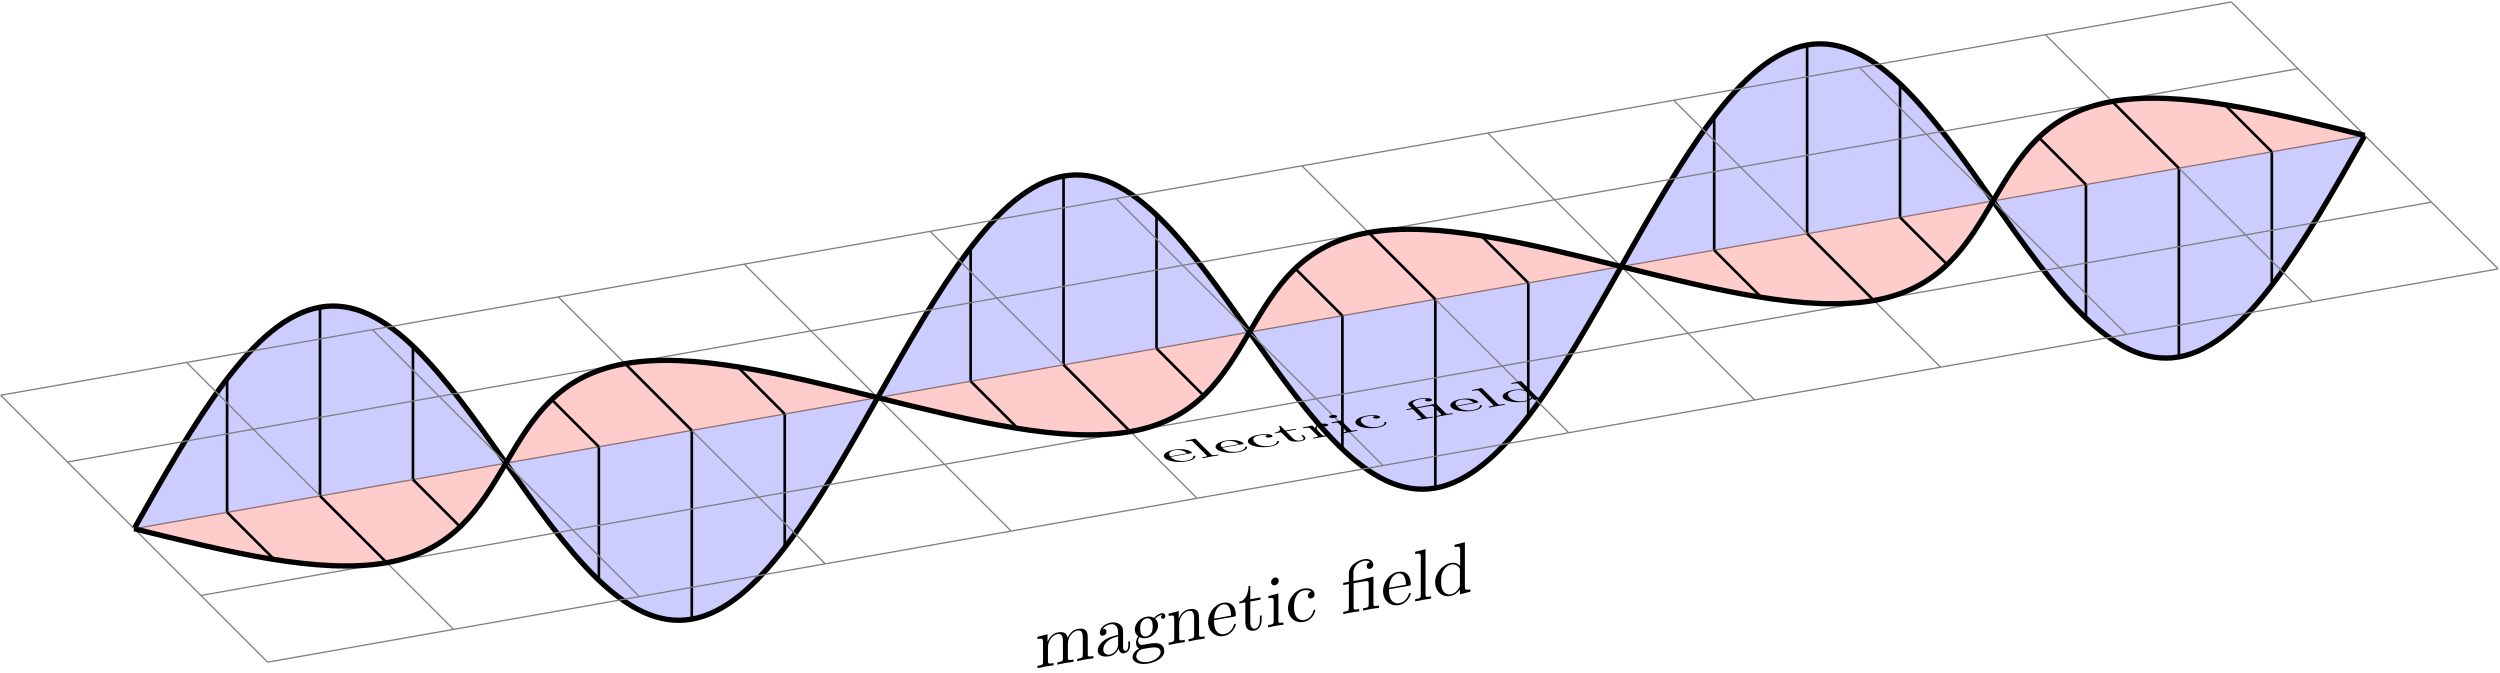 <svg xmlns="http://www.w3.org/2000/svg" xmlns:xlink="http://www.w3.org/1999/xlink" width="628" height="169" viewBox="1872.018 1497.57 375.392 101.021"><defs><path id="g0-12" d="M3.6-4.364c.502 0 .578.142.578.59V-.83c0 .49-.12.49-.85.49V0c.36-.01.937-.033 1.21-.033S5.345-.01 5.75 0v-.338c-.73 0-.85 0-.85-.491v-4.004l-1.375.098c-.175.011-.186.022-.197.022-.022.011-.043.011-.196.011H1.844v-1.233c0-1.08.938-1.516 1.614-1.516.327 0 .72.11.938.36-.447.022-.512.327-.512.502 0 .36.283.502.49.502a.487.487 0 0 0 .502-.502c0-.644-.6-1.102-1.407-1.102-1.014 0-2.313.556-2.313 1.746v1.243H.295v.338h.861v3.535c0 .49-.12.49-.85.49V0c.36-.01.938-.033 1.21-.033S2.324-.01 2.727 0v-.338c-.73 0-.85 0-.85-.491v-3.535z"/><path id="g0-97" d="M3.633-.83c.043.437.338.895.85.895.23 0 .895-.152.895-1.036v-.61h-.273v.61c0 .633-.272.698-.392.698-.36 0-.404-.49-.404-.545V-3c0-.458 0-.884-.393-1.287-.425-.426-.97-.6-1.494-.6-.895 0-1.647.512-1.647 1.232 0 .328.218.513.501.513a.48.48 0 0 0 .502-.502c0-.13-.054-.49-.556-.501.294-.382.829-.502 1.178-.502.535 0 1.156.425 1.156 1.396v.404c-.556.032-1.32.065-2.007.392-.818.371-1.09.939-1.09 1.419C.458-.153 1.515.12 2.203.12c.72 0 1.221-.436 1.429-.95m-.077-1.788v1.09C3.556-.49 2.771-.12 2.28-.12c-.535 0-.982-.382-.982-.927 0-.6.458-1.506 2.258-1.571"/><path id="g0-99" d="M1.276-2.378c0-1.778.895-2.237 1.473-2.237.098 0 .786.011 1.167.404-.447.033-.512.36-.512.502a.48.48 0 0 0 .501.502c.284 0 .502-.186.502-.513 0-.742-.829-1.167-1.669-1.167-1.363 0-2.367 1.178-2.367 2.53C.37-.96 1.45.12 2.716.12c1.462 0 1.811-1.31 1.811-1.418s-.109-.11-.142-.11c-.098 0-.12.044-.141.11C3.927-.284 3.218-.153 2.814-.153c-.578 0-1.538-.469-1.538-2.225"/><path id="g0-100" d="M4.145-.6v.72L5.75 0v-.338c-.764 0-.85-.077-.85-.611v-6.622l-1.572.12v.338c.764 0 .851.077.851.611v2.357c-.316-.393-.785-.677-1.374-.677C1.516-4.822.37-3.752.37-2.345.37-.96 1.44.12 2.684.12c.698 0 1.189-.37 1.461-.72m0-2.924v2.237c0 .196 0 .218-.12.403-.327.524-.818.764-1.287.764-.49 0-.883-.284-1.145-.698-.284-.447-.317-1.07-.317-1.517 0-.403.022-1.058.339-1.549.229-.338.643-.698 1.232-.698.382 0 .84.164 1.178.655.12.185.12.207.12.403"/><path id="g0-101" d="M1.222-2.75c.065-1.625.982-1.897 1.353-1.897 1.123 0 1.232 1.472 1.232 1.898zm-.011.23h3.044c.24 0 .272 0 .272-.23 0-1.08-.589-2.137-1.952-2.137-1.266 0-2.27 1.123-2.27 2.487 0 1.462 1.146 2.52 2.4 2.52 1.331 0 1.822-1.21 1.822-1.418 0-.11-.087-.131-.142-.131-.098 0-.12.065-.141.153C3.862-.153 2.88-.153 2.77-.153c-.546 0-.982-.327-1.233-.73-.327-.524-.327-1.244-.327-1.637"/><path id="g0-103" d="M2.422-1.876c-.95 0-.95-1.091-.95-1.342 0-.295.012-.644.175-.917.088-.13.338-.436.775-.436.949 0 .949 1.091.949 1.342 0 .294-.011.644-.175.916-.087.131-.338.437-.774.437m-1.266.425c0-.044 0-.294.186-.513.425.306.873.339 1.08.339 1.014 0 1.767-.753 1.767-1.593 0-.404-.174-.807-.447-1.058.393-.371.785-.426.982-.426a.4.4 0 0 1 .109.011c-.12.044-.175.164-.175.295a.31.31 0 0 0 .317.316.314.314 0 0 0 .316-.327.534.534 0 0 0-.556-.535c-.219 0-.699.066-1.157.513a1.82 1.82 0 0 0-1.156-.393c-1.015 0-1.767.753-1.767 1.593 0 .48.24.894.512 1.124A1.5 1.5 0 0 0 .83-1.2c0 .338.142.753.48.97C.655-.043.305.426.305.863c0 .785 1.08 1.385 2.411 1.385 1.288 0 2.422-.556 2.422-1.407 0-.382-.153-.938-.709-1.244-.578-.305-1.21-.305-1.876-.305-.273 0-.742 0-.818-.011-.35-.044-.579-.382-.579-.73m1.571 3.447C1.625 1.996.873 1.44.873.862c0-.502.414-.906.894-.938h.644c.938 0 2.16 0 2.16.938 0 .589-.775 1.134-1.844 1.134"/><path id="g0-105" d="m1.93-4.822-1.526.12v.338c.709 0 .807.066.807.6v2.935c0 .49-.12.49-.851.49V0c.35-.01.938-.033 1.2-.033.382 0 .764.022 1.135.033v-.338c-.72 0-.764-.055-.764-.48zm.045-1.898a.57.57 0 0 0-.579-.578.59.59 0 0 0-.578.578c0 .295.24.578.578.578a.57.57 0 0 0 .579-.578"/><path id="g0-108" d="m1.93-7.57-1.57.12v.337c.764 0 .85.077.85.611v5.673c0 .49-.12.49-.85.49V0c.36-.01.938-.033 1.21-.033S2.379-.01 2.783 0v-.338c-.731 0-.851 0-.851-.491z"/><path id="g0-109" d="M1.2-3.753v2.924c0 .49-.12.49-.85.49V0c.38-.01.937-.033 1.232-.033.283 0 .85.022 1.222.033v-.338c-.731 0-.851 0-.851-.491v-2.007c0-1.135.774-1.746 1.472-1.746.688 0 .808.59.808 1.211v2.542c0 .49-.12.49-.851.49V0c.382-.01.938-.033 1.233-.033.283 0 .85.022 1.221.033v-.338c-.73 0-.85 0-.85-.491v-2.007c0-1.135.774-1.746 1.472-1.746.687 0 .807.59.807 1.211v2.542c0 .49-.12.49-.85.49V0c.381-.01.938-.033 1.232-.033.284 0 .851.022 1.222.033v-.338c-.567 0-.84 0-.85-.327V-2.75c0-.938 0-1.276-.339-1.67-.153-.185-.513-.403-1.145-.403-.917 0-1.397.655-1.582 1.07-.153-.95-.96-1.07-1.451-1.07-.797 0-1.31.47-1.615 1.146v-1.146l-1.538.12v.338c.764 0 .851.077.851.611"/><path id="g0-110" d="M1.2-3.753v2.924c0 .49-.12.49-.85.49V0c.38-.01.937-.033 1.232-.033.283 0 .85.022 1.222.033v-.338c-.731 0-.851 0-.851-.491v-2.007c0-1.135.774-1.746 1.472-1.746.688 0 .808.59.808 1.211v2.542c0 .49-.12.49-.851.49V0c.382-.01.938-.033 1.233-.033.283 0 .85.022 1.221.033v-.338c-.567 0-.84 0-.85-.327V-2.75c0-.938 0-1.276-.339-1.67-.152-.185-.512-.403-1.145-.403-.797 0-1.31.47-1.615 1.146v-1.146l-1.538.12v.338c.764 0 .851.077.851.611"/><path id="g0-114" d="M1.822-3.622v-1.2l-1.517.12v.338c.764 0 .851.077.851.611v2.924c0 .49-.12.49-.85.49V0c.425-.01.938-.033 1.243-.033.436 0 .95 0 1.386.033v-.338h-.23c-.807 0-.829-.12-.829-.513v-1.68c0-1.08.459-2.05 1.288-2.05.076 0 .098 0 .12.01a.47.47 0 0 0-.251.426c0 .305.229.469.469.469.196 0 .469-.131.469-.48s-.338-.666-.807-.666c-.797 0-1.19.731-1.342 1.2"/><path id="g0-116" d="M1.887-4.364h1.56v-.338h-1.56v-2.007h-.272c-.011.894-.339 2.062-1.408 2.105v.24h.928v3.011C1.135-.01 2.149.12 2.542.12c.774 0 1.08-.775 1.08-1.473v-.622h-.273v.6c0 .808-.327 1.222-.73 1.222-.732 0-.732-.992-.732-1.178z"/></defs><g id="page1"><path fill="#00f" fill-opacity=".2" d="M1892.16 1576.961c9.098-16.117 17.809-31.484 27.91-33.266 10.106-1.78 18.817 10.516 27.914 23.422s17.809 25.203 27.91 23.422c10.106-1.781 18.817-17.148 27.915-33.266 9.097-16.113 17.808-31.48 27.91-33.261 10.105-1.781 18.816 10.512 27.914 23.418 9.097 12.91 17.808 25.203 27.91 23.422 10.105-1.782 18.816-17.149 27.914-33.262 9.098-16.117 17.809-31.484 27.91-33.266 10.106-1.781 18.817 10.516 27.914 23.422s17.809 25.203 27.91 23.422c10.106-1.781 18.813-17.148 27.914-33.266"/><path fill="none" stroke="#000" stroke-miterlimit="10" stroke-width=".797" d="M1892.16 1576.961c9.098-16.117 17.809-31.484 27.91-33.266 10.106-1.78 18.817 10.516 27.914 23.422s17.809 25.203 27.91 23.422c10.106-1.781 18.817-17.148 27.915-33.266 9.097-16.113 17.808-31.48 27.91-33.261 10.105-1.781 18.816 10.512 27.914 23.418 9.097 12.91 17.808 25.203 27.91 23.422 10.105-1.782 18.816-17.149 27.914-33.262 9.098-16.117 17.809-31.484 27.91-33.266 10.106-1.781 18.817 10.516 27.914 23.422s17.809 25.203 27.91 23.422c10.106-1.781 18.813-17.148 27.914-33.266"/><path fill="none" stroke="#000" stroke-miterlimit="10" stroke-width=".399" d="M1906.117 1574.5v-20.043m13.953 17.583v-28.345m13.957 25.883v-20.043m27.914 15.121v20.043m13.954-22.504v28.344m13.957-30.805v20.043m27.914-24.964v-20.04m13.953 17.579v-28.34m13.957 25.878v-20.038m27.914 15.121v20.039m13.957-22.5v28.34m13.953-30.802v20.04m27.914-24.961v-20.043m13.957 17.582v-28.344m13.953 25.883v-20.043m27.914 15.121v20.043m13.957-22.504v28.344m13.953-30.805v20.043"/><g transform="matrix(.985 -.174 0 1 163.676 350.234)"><use xlink:href="#g0-109" x="1892.16" y="1576.958"/><use xlink:href="#g0-97" x="1901.251" y="1576.958"/><use xlink:href="#g0-103" x="1906.706" y="1576.958"/><use xlink:href="#g0-110" x="1912.16" y="1576.958"/><use xlink:href="#g0-101" x="1918.221" y="1576.958"/><use xlink:href="#g0-116" x="1923.07" y="1576.958"/><use xlink:href="#g0-105" x="1927.312" y="1576.958"/><use xlink:href="#g0-99" x="1930.342" y="1576.958"/><use xlink:href="#g0-12" x="1938.827" y="1576.958"/><use xlink:href="#g0-101" x="1944.888" y="1576.958"/><use xlink:href="#g0-108" x="1949.736" y="1576.958"/><use xlink:href="#g0-100" x="1952.767" y="1576.958"/></g><path fill="none" stroke="gray" stroke-miterlimit="10" stroke-width=".199" d="m1872.117 1556.918 334.945-59.055m-324.921 69.074 334.945-59.054m-324.926 69.078 334.945-59.059m-324.925 69.078 334.945-59.058m-324.926 69.074 334.945-59.055m-375.027 18.977 40.086 40.082m-12.172-45.004 40.082 40.082m-12.172-45.004 40.086 40.086m-12.172-45.004 40.082 40.082m-12.171-45.004 40.086 40.082m-12.172-45.003 40.082 40.082m-12.172-45.004 40.086 40.082m-12.172-45.004 40.082 40.082m-12.172-45.004 40.086 40.082m-12.172-45.004 40.082 40.082m-12.172-45.004 40.086 40.082m-12.172-45 40.082 40.082m-12.179-45.004 40.082 40.082"/><path fill="red" fill-opacity=".2" d="M1892.16 1576.961c14.23 3.523 27.828 6.879 37.934 5.098 10.101-1.782 13.922-8.207 17.89-14.942 3.97-6.734 7.79-13.16 17.891-14.941 10.105-1.781 23.703 1.574 37.934 5.098 14.23 3.527 27.828 6.882 37.933 5.101 10.102-1.781 13.922-8.207 17.891-14.945 3.969-6.735 7.789-13.16 17.89-14.942 10.106-1.78 23.704 1.574 37.934 5.102 14.23 3.523 27.828 6.879 37.934 5.098 10.101-1.782 13.921-8.208 17.89-14.942s7.789-13.16 17.891-14.941c10.105-1.781 23.703 1.574 37.933 5.097"/><path fill="none" stroke="#000" stroke-miterlimit="10" stroke-width=".797" d="M1892.16 1576.961c14.23 3.523 27.828 6.879 37.934 5.098 10.101-1.782 13.922-8.207 17.89-14.942 3.97-6.734 7.79-13.16 17.891-14.941 10.105-1.781 23.703 1.574 37.934 5.098 14.23 3.527 27.828 6.882 37.933 5.101 10.102-1.781 13.922-8.207 17.891-14.945 3.969-6.735 7.789-13.16 17.89-14.942 10.106-1.78 23.704 1.574 37.934 5.102 14.23 3.523 27.828 6.879 37.934 5.098 10.101-1.782 13.921-8.208 17.89-14.942s7.789-13.16 17.891-14.941c10.105-1.781 23.703 1.574 37.933 5.097"/><path fill="none" stroke="#000" stroke-miterlimit="10" stroke-width=".399" d="m1906.117 1574.5 7.086 7.086m6.867-9.546 10.024 10.019m3.933-12.481 7.086 7.086m20.828-12.008-7.086-7.086m21.04 4.625-10.02-10.02m23.977 7.559-7.086-7.085m35 2.164 7.086 7.085m6.867-9.546 10.023 10.023m3.934-12.485 7.086 7.087m20.828-12.004-7.086-7.086m21.043 4.625-10.024-10.024m23.977 7.562-7.086-7.085m35 2.164 7.086 7.086m6.871-9.547 10.02 10.02m3.933-12.481 7.086 7.086m20.828-12.008-7.086-7.086m21.043 4.625-10.023-10.02m23.976 7.559-7.086-7.086"/><g transform="matrix(.985 -.174 .353 .353 -372.95 1339.843)"><use xlink:href="#g0-101" x="1892.16" y="1576.958"/><use xlink:href="#g0-108" x="1897.009" y="1576.958"/><use xlink:href="#g0-101" x="1900.039" y="1576.958"/><use xlink:href="#g0-99" x="1904.888" y="1576.958"/><use xlink:href="#g0-116" x="1909.736" y="1576.958"/><use xlink:href="#g0-114" x="1913.979" y="1576.958"/><use xlink:href="#g0-105" x="1918.251" y="1576.958"/><use xlink:href="#g0-99" x="1921.282" y="1576.958"/><use xlink:href="#g0-12" x="1929.766" y="1576.958"/><use xlink:href="#g0-101" x="1935.827" y="1576.958"/><use xlink:href="#g0-108" x="1940.676" y="1576.958"/><use xlink:href="#g0-100" x="1943.706" y="1576.958"/></g></g><script type="text/ecmascript">if(window.parent.postMessage)window.parent.postMessage(&quot;63.375|471|126.75|&quot;+window.location,&quot;*&quot;);</script></svg>